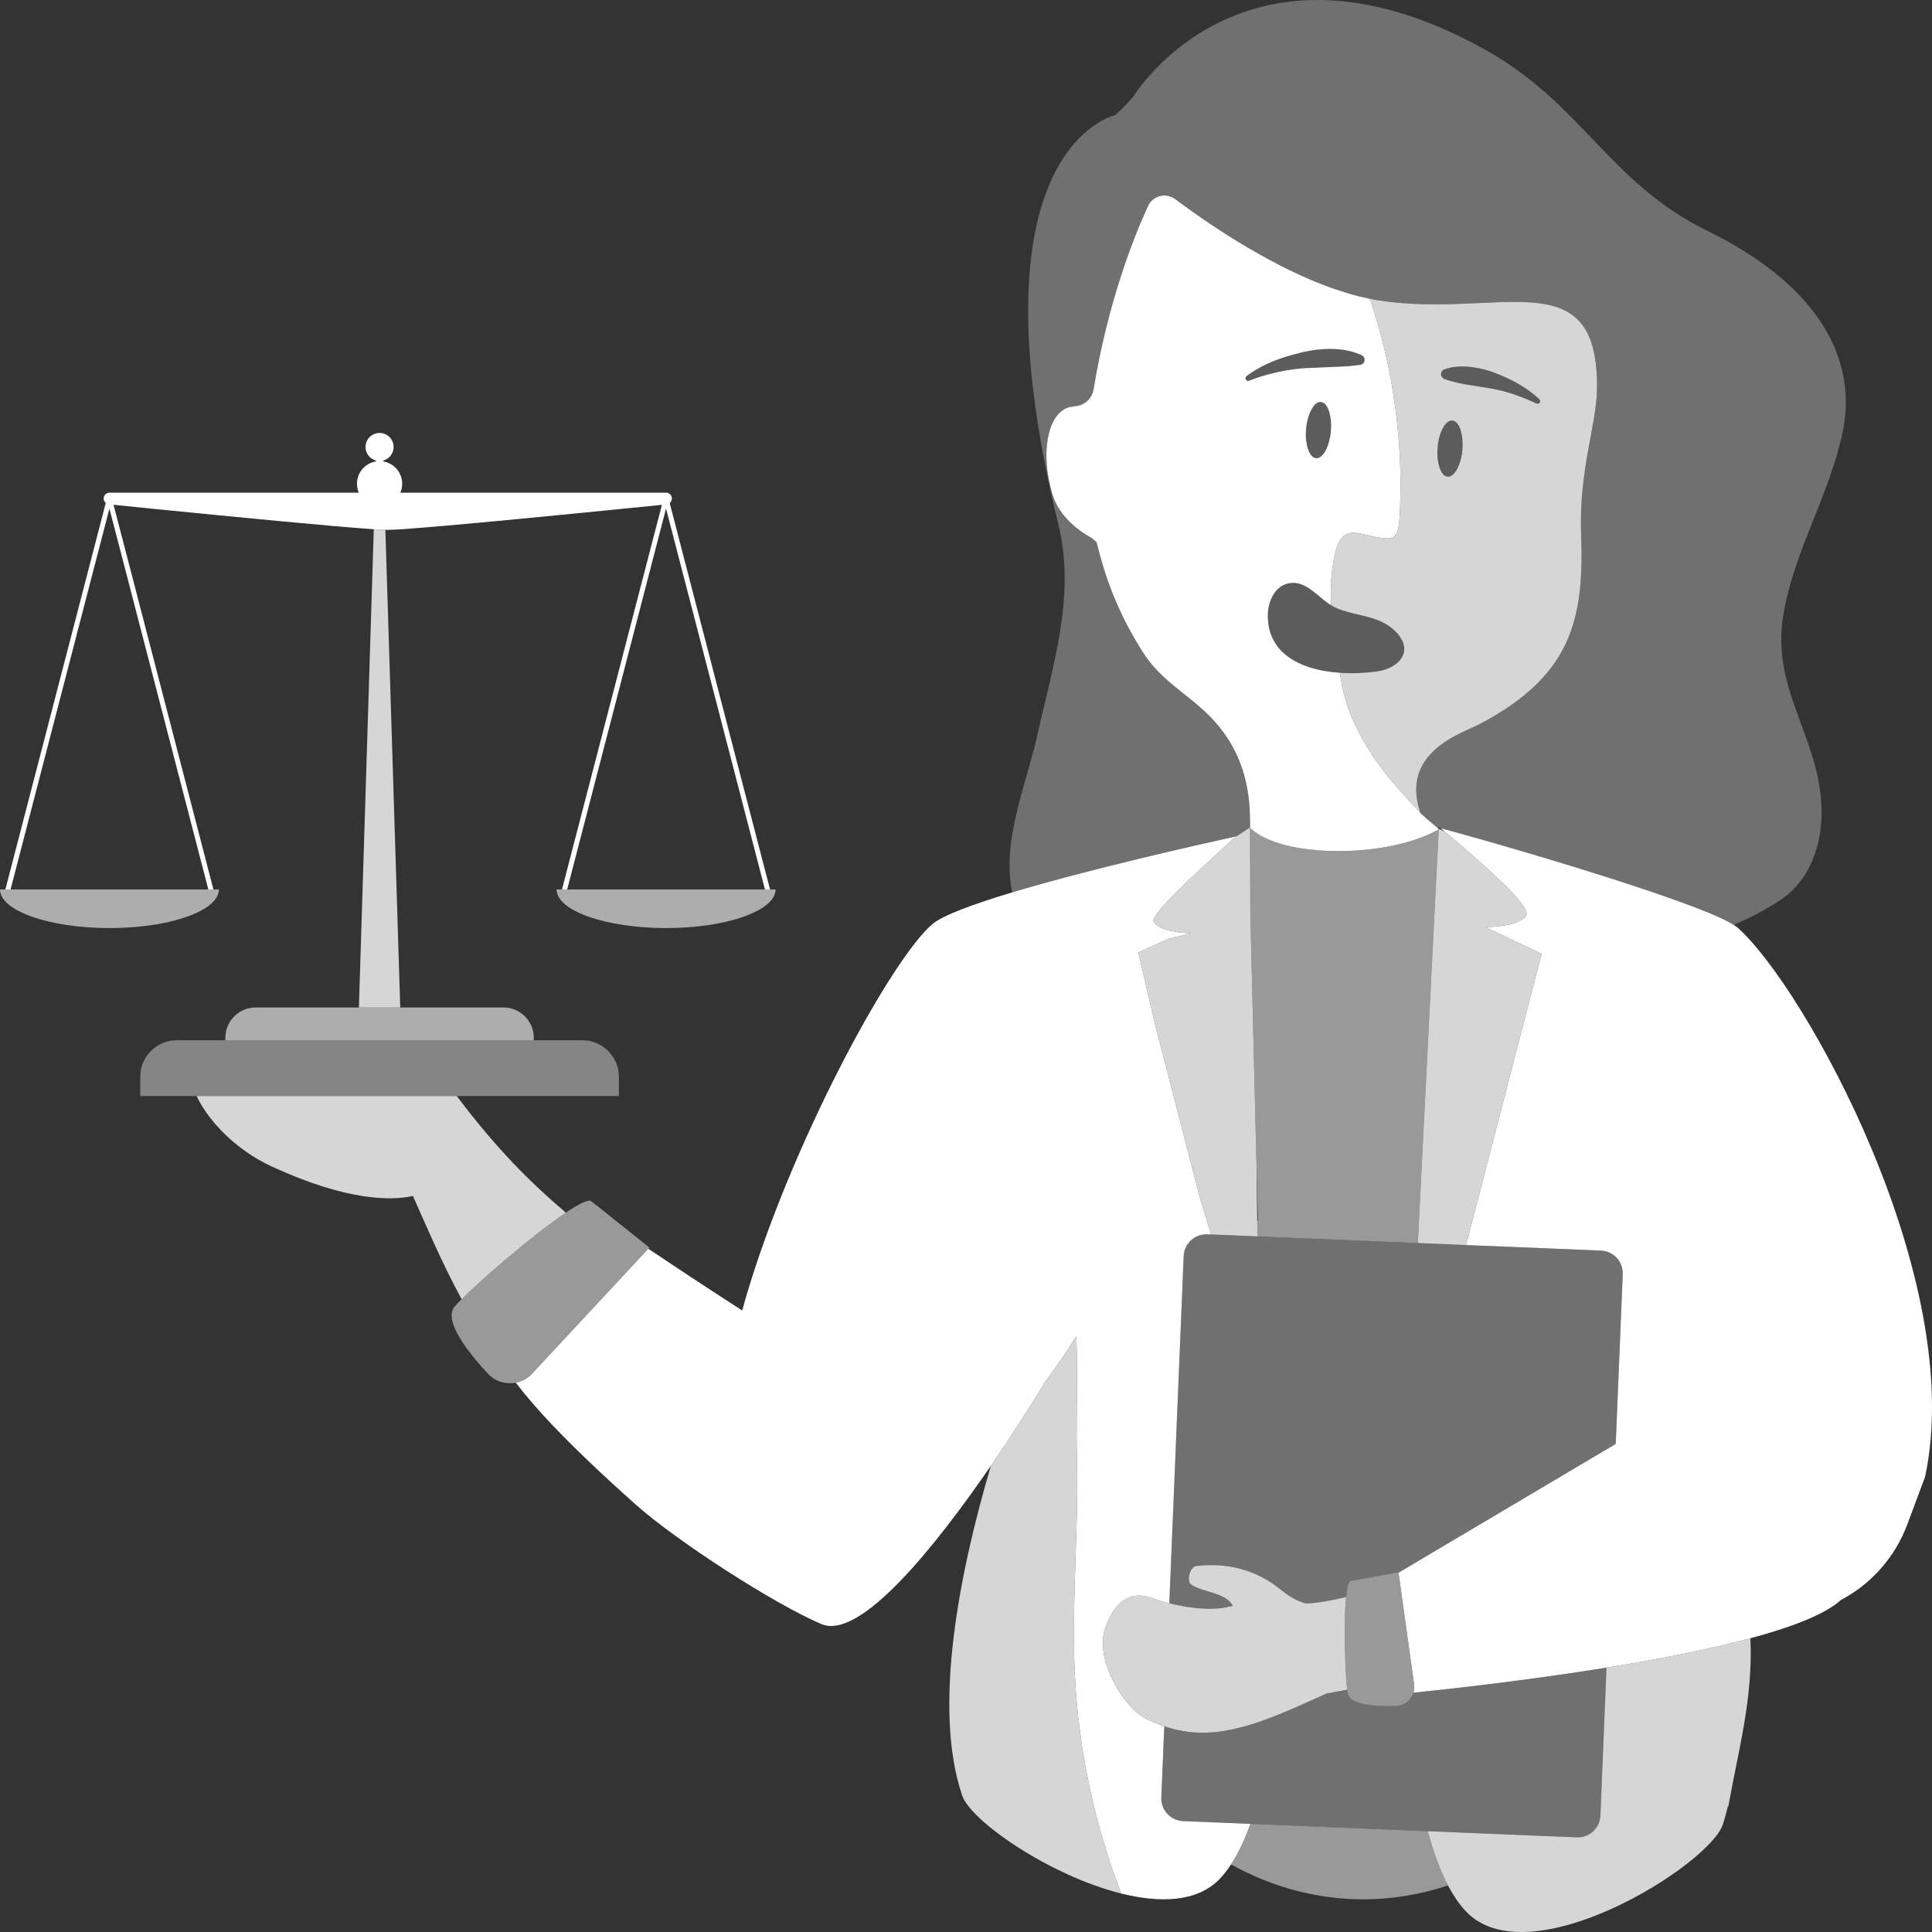<svg viewBox="0 0 300 300" xmlns="http://www.w3.org/2000/svg"><rect x="0" y="0" width="300" height="300" fill="#333333" stroke="none"/><g fill="#fff"><path d="m 62.15 156.44 h -6.42 l 2.31 -74.26 c .75 .05 1.36 .08 1.8 .09 0 0 2.31 74.17 2.31 74.17 z" opacity=".8"/><path d="m 224.85 292.77 c -4.41 1.46 -8.83 2.16 -13.17 2.16 -3.32 0 -6.58 -.41 -9.77 -1.19 v .01 c -3.73 -.92 -7.33 -2.35 -10.76 -4.24 .76 -1.17 1.47 -2.51 2.1 -3.99 .32 -.73 .62 -1.51 .9 -2.31 l 27.55 1.14 c .87 3.2 1.91 6.07 3.15 8.42 z" opacity=".5"/><path d="m 247.98 60.41 c .26 -20.26 -15.15 -10.91 -33.83 -13.75 -.13 -.02 -.27 -.04 -.4 -.07 -.13 -.02 -.27 -.05 -.41 -.07 -.02 0 -.05 -.01 -.08 -.02 -.18 -.03 -.37 -.07 -.55 -.1 1.38 4.09 2.47 8.28 3.26 12.53 .28 1.56 .52 3.12 .73 4.69 .51 3.88 .77 7.8 .77 11.71 0 1.7 -.05 3.4 -.15 5.1 -.05 .88 -.16 2.57 -1.12 3.03 -.24 .11 -.59 .15 -.98 .14 -1.19 -.04 -2.83 -.54 -3.62 -.68 -.4 -.08 -.82 -.16 -1.23 -.18 -.42 -.02 -.82 .02 -1.2 .18 -1.04 .45 -1.51 1.64 -1.79 2.73 -.12 .46 -.2 .92 -.29 1.38 -.31 1.66 -.44 3.34 -.44 5.03 0 .64 .01 1.29 .05 1.93 .02 .02 .04 .03 .06 .04 .05 .03 .1 .06 .14 .08 1.04 .57 2.17 .89 3.32 1.16 1.9 .46 3.85 .8 5.48 1.96 .26 .19 .5 .37 .71 .56 .55 .48 .93 .96 1.2 1.45 .24 .42 .38 .84 .42 1.24 0 .03 .01 .06 .01 .09 .01 .07 .01 .14 .01 .2 0 .29 -.05 .56 -.15 .83 -.22 .65 -.71 1.23 -1.4 1.69 -.51 .34 -1.14 .61 -1.86 .8 -.24 .06 -.49 .11 -.75 .15 -.43 .06 -.87 .12 -1.33 .16 -.05 .01 -.11 .01 -.17 .02 -.42 .03 -.85 .06 -1.28 .08 -.02 0 -.04 .01 -.06 .01 -.97 .04 -1.98 .03 -2.99 -.04 .05 .34 .11 .69 .16 1.03 .41 2.79 1.37 5.42 2.59 7.85 .87 1.73 1.86 3.35 2.9 4.83 2.36 3.34 4.9 5.98 6.49 7.62 .11 .11 .21 .21 .31 .3 -.06 -.19 -.11 -.37 -.16 -.56 -.03 -.1 -.07 -.2 -.09 -.3 -.06 -.22 -.1 -.43 -.14 -.65 -.02 -.06 -.03 -.12 -.04 -.18 -.1 -.5 -.14 -.98 -.16 -1.44 0 -.04 -.01 -.07 -.01 -.1 v -.23 c 0 -.19 0 -.37 .02 -.56 v -.02 c .01 -.18 .03 -.36 .05 -.53 v -.01 c .03 -.18 .06 -.35 .09 -.51 v -.01 c .07 -.34 .16 -.67 .27 -.98 v -.01 c .11 -.31 .24 -.61 .38 -.9 v -.01 c .28 -.54 .6 -1.04 .98 -1.5 .05 -.08 .12 -.15 .19 -.23 .06 -.08 .12 -.15 .19 -.22 v -.01 c .1 -.1 .19 -.19 .29 -.29 .04 -.05 .09 -.09 .13 -.13 .08 -.09 .16 -.17 .24 -.24 .23 -.22 .47 -.42 .72 -.61 .24 -.19 .49 -.38 .74 -.55 .19 -.13 .38 -.26 .58 -.38 .19 -.12 .38 -.24 .57 -.35 .22 -.13 .45 -.25 .67 -.37 .67 -.36 1.31 -.66 1.89 -.93 .28 -.12 .54 -.24 .78 -.35 .15 -.07 .29 -.13 .42 -.19 .15 -.07 .29 -.14 .41 -.2 .1 -.04 .18 -.09 .27 -.13 14 -7.41 16.24 -15.88 15.73 -29.44 -.38 -9.99 2.39 -16.9 2.46 -22.57 z m -20.9 9.41 c -.08 .91 -.27 1.74 -.54 2.41 -.45 1.13 -1.1 1.85 -1.76 1.79 -.23 -.02 -.44 -.13 -.63 -.32 -.19 -.18 -.35 -.44 -.49 -.76 -.1 -.23 -.19 -.5 -.26 -.8 -.03 -.09 -.05 -.19 -.07 -.29 -.13 -.69 -.18 -1.5 -.1 -2.35 .12 -1.51 .57 -2.81 1.15 -3.55 .35 -.44 .74 -.68 1.14 -.65 .53 .04 .97 .57 1.25 1.39 .22 .63 .34 1.44 .34 2.33 0 .26 -.01 .53 -.03 .8 z m 12.07 -7.56 c 0 .07 -.01 .14 -.04 .2 -.05 .1 -.13 .17 -.23 .21 -.1 .03 -.21 .03 -.32 -.02 -.57 -.27 -1.14 -.53 -1.72 -.76 -1.16 -.47 -2.33 -.87 -3.52 -1.18 -.59 -.15 -1.19 -.28 -1.79 -.39 l -3.61 -.58 c -.6 -.1 -1.19 -.21 -1.8 -.35 -.6 -.14 -1.21 -.31 -1.83 -.55 h -.02 c -.21 -.09 -.38 -.25 -.46 -.48 -.07 -.21 -.06 -.42 .03 -.61 .09 -.18 .25 -.33 .45 -.4 1.31 -.47 2.67 -.51 4.01 -.38 .99 .11 1.98 .32 2.95 .62 .32 .1 .63 .22 .95 .34 2.5 .95 4.89 2.25 6.82 4.05 .03 .02 .04 .06 .06 .1 s .06 .07 .07 .12 z" opacity=".8"/><path d="m 227.11 69.02 c 0 .26 -.01 .53 -.03 .8 -.08 .91 -.27 1.74 -.54 2.41 -.45 1.13 -1.1 1.85 -1.76 1.79 -.23 -.02 -.44 -.13 -.63 -.32 -.19 -.18 -.35 -.44 -.49 -.76 -.1 -.23 -.19 -.5 -.26 -.8 -.03 -.09 -.05 -.19 -.07 -.29 -.13 -.69 -.18 -1.5 -.1 -2.35 .12 -1.51 .57 -2.81 1.15 -3.55 .35 -.44 .74 -.68 1.14 -.65 .53 .04 .97 .57 1.25 1.39 .22 .63 .34 1.44 .34 2.33 z" opacity=".2"/><path d="m 239.15 62.2 v .06 c 0 .07 -.01 .14 -.04 .2 -.05 .1 -.13 .17 -.23 .21 -.1 .03 -.21 .03 -.32 -.02 -.57 -.27 -1.14 -.53 -1.72 -.76 -1.16 -.47 -2.33 -.87 -3.52 -1.18 -.59 -.15 -1.19 -.28 -1.79 -.39 l -3.61 -.58 c -.6 -.1 -1.19 -.21 -1.8 -.35 -.6 -.14 -1.21 -.31 -1.83 -.55 h -.02 c -.21 -.09 -.38 -.25 -.46 -.48 -.07 -.21 -.06 -.42 .03 -.61 .09 -.18 .25 -.33 .45 -.4 1.31 -.47 2.67 -.51 4.01 -.38 .99 .11 1.98 .32 2.95 .62 .32 .1 .63 .22 .95 .34 2.5 .95 4.89 2.25 6.82 4.05 .03 .02 .04 .06 .06 .1 s .06 .07 .07 .12 z" opacity=".2"/><path d="m 218.05 100.77 c 0 .29 -.05 .56 -.15 .83 -.22 .65 -.71 1.23 -1.4 1.69 -.51 .34 -1.14 .61 -1.86 .8 -.24 .06 -.49 .11 -.75 .15 -.43 .06 -.87 .12 -1.33 .16 -.05 .01 -.11 .01 -.17 .02 -.42 .03 -.85 .06 -1.28 .08 -.02 0 -.04 .01 -.06 .01 -.97 .04 -1.98 .03 -2.99 -.04 h -.01 c -.4 -.03 -.8 -.07 -1.2 -.11 -.05 -.01 -.09 -.02 -.13 -.02 -.36 -.05 -.72 -.1 -1.07 -.16 -.16 -.03 -.31 -.06 -.46 -.09 -.25 -.05 -.51 -.1 -.76 -.16 -.41 -.11 -.81 -.22 -1.21 -.35 h -.01 c -1.13 -.38 -2.18 -.88 -3.09 -1.52 -.36 -.26 -.7 -.54 -1.01 -.85 -.01 0 -.02 -.01 -.03 -.02 -.41 -.4 -.76 -.84 -1.06 -1.33 -.1 -.15 -.19 -.32 -.28 -.48 -.16 -.3 -.3 -.62 -.42 -.95 -.23 -.66 -.38 -1.38 -.43 -2.18 -.02 -.26 -.03 -.53 -.02 -.81 0 -.23 .02 -.47 .05 -.7 .09 -.77 .32 -1.54 .69 -2.21 .48 -.87 1.2 -1.57 2.15 -1.86 .18 -.06 .36 -.1 .54 -.12 .04 -.01 .09 -.01 .13 -.01 .13 -.02 .26 -.03 .38 -.03 .06 0 .11 .01 .16 .01 .11 .01 .23 .01 .34 .03 .05 0 .1 .02 .15 .03 .11 .02 .22 .04 .33 .07 .04 .02 .09 .03 .14 .05 .11 .03 .22 .07 .32 .12 .04 .01 .08 .03 .12 .05 .11 .05 .23 .1 .34 .16 .03 .02 .06 .04 .09 .05 .12 .07 .24 .14 .36 .22 .01 .01 .02 .01 .04 .02 .16 .1 .31 .21 .46 .32 .3 .22 .59 .45 .88 .69 .72 .6 1.43 1.22 2.16 1.66 .02 .02 .04 .03 .06 .04 .05 .03 .1 .06 .14 .08 1.04 .57 2.17 .89 3.32 1.16 1.9 .46 3.85 .8 5.48 1.96 .26 .19 .5 .37 .71 .56 .55 .48 .93 .96 1.2 1.45 .24 .42 .38 .84 .42 1.24 0 .03 .01 .06 .01 .09 .01 .07 .01 .14 .01 .2 z" opacity=".2"/><path d="m 276.93 95.36 c -2.01 11.81 5.67 18.98 5.92 30.35 .11 4.95 -1.52 10.2 -5.38 13.3 -1.68 1.35 -4.91 3.16 -8.25 4.61 -6.38 -4.05 -41.79 -14.11 -45.52 -15 -.17 -.14 -.28 -.23 -.28 -.23 v .1 l -.01 .13 h -.11 c -.23 -.19 -.45 -.37 -.65 -.54 -.16 -.14 -.31 -.27 -.45 -.39 -.04 -.03 -.08 -.07 -.12 -.1 -.01 0 -.01 -.01 -.02 -.01 -.09 -.08 -.17 -.15 -.26 -.22 -.02 -.03 -.04 -.04 -.06 -.06 -.06 -.05 -.11 -.1 -.17 -.14 -.04 -.04 -.08 -.08 -.12 -.11 -.03 -.03 -.06 -.05 -.09 -.08 -.06 -.05 -.11 -.1 -.16 -.14 -.01 -.01 -.02 -.02 -.03 -.03 s -.02 -.02 -.03 -.02 c -.04 -.05 -.09 -.09 -.13 -.12 -.01 -.01 -.01 -.01 -.02 -.02 -.01 0 -.01 -.01 -.02 -.01 -.08 -.08 -.15 -.15 -.21 -.2 -.02 -.01 -.03 -.02 -.04 -.03 -.02 -.02 -.04 -.04 -.05 -.05 s -.01 -.01 -.02 -.01 l -.09 -.09 c -.02 -.05 -.03 -.09 -.05 -.14 v -.01 c -.06 -.19 -.11 -.37 -.16 -.56 -.03 -.1 -.07 -.2 -.09 -.3 -.06 -.22 -.1 -.43 -.14 -.65 -.02 -.06 -.03 -.12 -.04 -.18 -.1 -.5 -.14 -.98 -.16 -1.44 0 -.04 -.01 -.07 -.01 -.1 v -.23 c 0 -.19 0 -.37 .02 -.56 v -.02 c .01 -.18 .03 -.36 .05 -.53 v -.01 c .03 -.18 .06 -.35 .09 -.51 v -.01 c .07 -.34 .16 -.67 .27 -.98 v -.01 c .11 -.31 .24 -.61 .38 -.9 v -.01 c .28 -.54 .6 -1.04 .98 -1.5 .06 -.08 .12 -.16 .19 -.23 .06 -.08 .12 -.15 .19 -.22 v -.01 c .1 -.1 .19 -.19 .29 -.29 .04 -.05 .09 -.09 .13 -.13 .08 -.09 .16 -.17 .24 -.24 .23 -.22 .47 -.42 .72 -.61 .24 -.19 .49 -.38 .74 -.55 .19 -.13 .38 -.26 .58 -.38 .19 -.12 .38 -.24 .57 -.35 .22 -.13 .45 -.25 .67 -.37 .67 -.36 1.31 -.66 1.89 -.93 .28 -.12 .54 -.24 .78 -.35 .15 -.07 .29 -.13 .42 -.19 .15 -.07 .29 -.14 .41 -.2 .1 -.04 .18 -.09 .27 -.13 14 -7.41 16.24 -15.88 15.73 -29.44 -.38 -9.99 2.39 -16.9 2.46 -22.57 .26 -20.26 -15.15 -10.91 -33.83 -13.75 -.13 -.02 -.27 -.04 -.4 -.07 -.13 -.02 -.27 -.05 -.41 -.07 -.02 0 -.05 -.01 -.08 -.02 -.18 -.03 -.37 -.07 -.55 -.1 -.06 -.01 -.12 -.02 -.18 -.04 s -.11 -.03 -.17 -.04 c -.28 -.06 -.55 -.13 -.83 -.19 -.58 -.14 -1.16 -.29 -1.74 -.45 -.34 -.1 -.67 -.19 -1.01 -.3 -.65 -.2 -1.3 -.42 -1.96 -.65 -.1 -.04 -.2 -.07 -.31 -.11 -.3 -.11 -.61 -.22 -.92 -.34 -.45 -.17 -.89 -.35 -1.34 -.53 -.3 -.13 -.61 -.26 -.91 -.39 -.45 -.19 -.89 -.38 -1.33 -.58 -.3 -.14 -.6 -.28 -.89 -.42 h -.01 c -.11 -.05 -.21 -.1 -.32 -.16 l -.14 -.06 c -.04 -.02 -.08 -.04 -.12 -.06 h -.01 c -.02 -.01 -.05 -.03 -.07 -.04 l -.24 -.11 c -.1 -.05 -.21 -.1 -.31 -.15 -.02 -.01 -.03 -.02 -.05 -.02 -.01 -.01 -.02 -.02 -.03 -.02 s -.01 -.01 -.02 -.01 c -.3 -.15 -.59 -.29 -.88 -.44 l -.37 -.19 c -.11 -.06 -.22 -.11 -.33 -.17 l -.59 -.31 c -.28 -.15 -.57 -.31 -.85 -.46 -.31 -.17 -.61 -.33 -.91 -.5 l -.34 -.19 c -.28 -.15 -.55 -.31 -.83 -.47 -.24 -.14 -.47 -.27 -.7 -.41 -.03 -.02 -.07 -.04 -.1 -.06 -.13 -.07 -.26 -.15 -.39 -.23 -.28 -.16 -.54 -.32 -.81 -.48 -.12 -.07 -.24 -.15 -.36 -.22 -.11 -.07 -.22 -.14 -.33 -.2 -.15 -.09 -.3 -.19 -.45 -.28 -.26 -.16 -.52 -.32 -.77 -.48 -.01 -.01 -.01 -.01 -.02 -.01 -.17 -.11 -.35 -.22 -.52 -.33 -.18 -.12 -.35 -.23 -.52 -.34 -.27 -.17 -.52 -.33 -.77 -.5 -.16 -.1 -.32 -.21 -.48 -.32 -.16 -.1 -.32 -.21 -.47 -.31 h -.01 c -.25 -.17 -.49 -.34 -.74 -.51 -.14 -.1 -.29 -.19 -.44 -.29 -.02 -.02 -.04 -.03 -.05 -.04 -.04 -.02 -.08 -.05 -.12 -.08 -.01 -.01 -.02 -.02 -.03 -.02 l -.01 -.01 c -.02 -.01 -.03 -.02 -.04 -.02 l -.01 -.01 c -.02 -.02 -.04 -.03 -.05 -.04 -.04 -.03 -.07 -.05 -.11 -.08 -.24 -.16 -.46 -.32 -.69 -.48 -.13 -.09 -.25 -.17 -.38 -.27 h -.01 c -.12 -.09 -.24 -.18 -.36 -.26 -.26 -.19 -.5 -.36 -.75 -.54 -.02 -.01 -.05 -.03 -.07 -.05 -.1 -.07 -.19 -.14 -.29 -.21 l -.21 -.15 c 0 -.01 -.01 -.01 -.01 -.01 -.3 -.22 -.57 -.42 -.84 -.62 -.09 -.07 -.2 -.15 -.29 -.21 -1.43 -1.08 -3.49 -.57 -4.24 1.06 -2.2 4.79 -6.2 14.81 -8.45 28.45 -.13 .76 -.51 1.42 -1.06 1.89 s -1.26 .75 -2.03 .75 c 0 .01 .01 .01 .01 .02 v .02 c -.26 .02 -.52 .06 -.77 .13 -.07 .02 -.14 .03 -.2 .06 -3.16 1.18 -4.21 7.18 -2.36 13.39 .35 1.17 .92 2.2 1.62 3.11 .12 .15 .24 .3 .36 .44 0 .01 0 .01 .01 .01 .02 .04 .05 .07 .08 .1 .05 .05 .09 .1 .14 .15 .03 .04 .06 .08 .1 .11 0 .01 0 .01 .01 .01 .19 .22 .4 .42 .61 .62 .04 .04 .08 .07 .12 .11 .14 .13 .28 .26 .43 .38 .09 .07 .18 .15 .27 .22 .02 .02 .05 .04 .07 .06 .01 .01 .02 .01 .03 .02 .21 .17 .43 .33 .64 .48 .05 .04 .1 .07 .15 .11 .04 .02 .08 .05 .12 .08 .01 0 .02 0 .02 .01 .02 .01 .04 .03 .06 .04 .12 .08 .23 .15 .35 .22 .04 .03 .08 .05 .12 .08 .14 .09 .28 .17 .42 .25 .39 .22 .69 .46 .95 .71 .06 .05 .13 .11 .19 .16 .09 .39 .2 .78 .3 1.17 .52 2.01 1.13 3.99 1.85 5.9 .58 1.52 1.22 3 1.91 4.44 .35 .72 .72 1.43 1.09 2.13 .76 1.39 1.57 2.74 2.43 4.04 .37 .55 .77 1.06 1.2 1.54 1.96 2.29 4.46 4.01 6.76 5.95 .58 .49 1.14 .98 1.68 1.51 h .01 c .44 .43 .84 .87 1.22 1.3 l .01 .01 c .03 .03 .05 .06 .07 .08 .09 .1 .17 .2 .26 .3 .06 .07 .12 .14 .17 .21 .23 .27 .44 .55 .64 .82 .08 .11 .16 .21 .23 .31 .13 .18 .26 .37 .38 .55 .17 .25 .33 .49 .48 .74 .01 .03 .03 .05 .05 .08 .06 .1 .11 .2 .17 .3 .2 .35 .39 .71 .57 1.06 .01 .01 .02 .03 .03 .04 .07 .14 .14 .29 .2 .43 .17 .36 .33 .71 .46 1.06 .03 .05 .05 .11 .07 .16 .03 .06 .05 .11 .07 .17 .03 .07 .05 .15 .08 .23 .11 .31 .22 .62 .32 .93 .01 .05 .03 .1 .05 .15 .02 .06 .03 .12 .05 .18 .08 .25 .15 .5 .21 .75 .07 .29 .14 .57 .2 .85 .02 .06 .03 .11 .04 .17 .02 .07 .03 .14 .04 .22 .05 .23 .1 .46 .13 .69 .01 .01 .01 .02 .01 .03 .03 .2 .07 .4 .09 .59 .03 .2 .06 .39 .08 .59 .02 .14 .04 .27 .05 .41 .01 .03 .01 .07 .01 .1 .02 .13 .03 .25 .04 .37 .02 .21 .03 .42 .05 .63 0 .05 .01 .1 .01 .15 .02 .45 .04 .9 .05 1.34 .01 .13 .01 .25 .01 .38 0 .12 .01 .24 .01 .35 0 .3 0 .59 -.01 .88 l -.05 .01 c .01 0 .01 .01 .02 .01 l -2.04 1.36 c -5.83 1.28 -22.77 5.09 -34.84 8.71 -1.74 -7.83 2.18 -16.77 3.88 -24.38 2.38 -10.71 6 -21.63 3.29 -32.66 -14.39 -58.63 8.79 -63.63 8.79 -63.63 s 1.63 -1.42 2.9 -2.99 c 0 0 17.08 -27.99 54.47 -7.24 15.16 8.41 19.3 20.71 34.66 28.22 s 23.63 18.47 20.93 31.3 c -2.05 9.7 -7.51 18.35 -9.18 28.18 z" opacity=".3"/><path d="m 174.09 294.02 c -11.12 -2.78 -23.34 -11.26 -24.68 -15.2 -4.63 -13.64 -.43 -34.67 4.46 -51.23 2.68 -3.9 5.03 -7.56 6.78 -10.35 .69 -1.09 1.29 -2.06 1.77 -2.85 1.59 -2.12 3.17 -4.41 4.72 -6.91 .22 6.03 -.01 12.12 .05 17.12 .01 .55 .02 1.1 .03 1.63 .11 3.76 .04 7.53 -.07 11.29 -.21 7.57 -.61 15.13 -.24 22.69 .58 11.54 3.03 22.98 7.18 33.81 z" opacity=".8"/><path d="m 87.86 188.3 c -4.9 3.3 -12.87 10.13 -16.18 13.44 -3.25 -6.01 -5.56 -11.57 -7.56 -16.03 -3.23 .71 -10.06 .88 -21.87 -4.55 -5.66 -2.61 -9.88 -7.08 -11.72 -10.97 h 40.39 c 6.27 8.32 11.51 13.48 16.94 18.11 z" opacity=".8"/><path d="m 100.84 193.72 l -.17 .18 -2.54 2.73 -15.53 16.7 c -.69 .74 -1.58 1.2 -2.51 1.38 -.03 0 -.06 0 -.09 .01 -1.49 .26 -3.08 -.19 -4.18 -1.36 -3.16 -3.39 -7.05 -8.33 -5.21 -10.49 .26 -.3 .63 -.68 1.07 -1.13 3.31 -3.31 11.28 -10.14 16.18 -13.44 2.02 -1.36 3.52 -2.12 3.95 -1.78 1.62 1.29 9.03 7.2 9.03 7.2 z" opacity=".5"/><path d="m 194.15 283.21 c -.28 .8 -.58 1.58 -.9 2.31 -.63 1.48 -1.34 2.82 -2.1 3.99 -.58 .89 -1.2 1.68 -1.86 2.35 -3.46 3.5 -9.17 3.67 -15.2 2.16 -4.15 -10.83 -6.6 -22.27 -7.18 -33.81 -.37 -7.56 .03 -15.12 .24 -22.69 .11 -3.76 .18 -7.53 .07 -11.29 -.01 -.53 -.02 -1.08 -.03 -1.63 -.06 -5 .17 -11.09 -.05 -17.12 -1.55 2.5 -3.13 4.79 -4.72 6.91 -.48 .79 -1.08 1.76 -1.77 2.85 -1.75 2.79 -4.1 6.45 -6.78 10.35 -8.5 12.37 -20.26 27.19 -26.34 24.59 -7.42 -3.17 -22.37 -12.84 -28.72 -18.47 -5.57 -4.95 -9.8 -9.03 -13.01 -12.4 -.06 -.06 -.12 -.13 -.18 -.19 -2.02 -2.12 -3.86 -4.26 -5.53 -6.41 .93 -.18 1.82 -.64 2.51 -1.38 l 15.53 -16.7 2.54 -2.73 c 3.32 2.22 7.98 5.35 14.59 9.6 .14 -.5 .26 -1 .41 -1.52 6.98 -24.11 22.75 -53.2 29.17 -58.53 1.65 -1.36 6.41 -3.1 12.35 -4.89 12.07 -3.62 29.01 -7.43 34.84 -8.71 l -.34 .23 c -.43 .39 -.91 .83 -1.41 1.29 -4.58 4.18 -11.68 10.68 -11.15 11.7 .76 1.48 4.21 1.79 5.7 1.85 -.06 .14 -3.55 .8 -3.6 .95 l -4.47 2.02 2.55 11.02 2.65 10.22 2.11 8.16 2.26 8.72 .15 .5 .83 2.75 .73 2.43 -.22 -.01 h -.02 l -.33 -.01 c -1.95 -.08 -3.59 1.43 -3.67 3.38 l -2.23 53.9 c -1.1 -.26 -2.08 -.57 -2.88 -.86 -2.4 -.89 -5.42 -.24 -7.08 4.76 -1.66 5.04 2.97 12.32 6.28 14 .98 .5 1.95 .89 2.9 1.21 l -.46 11.05 c -.08 1.95 1.43 3.59 3.38 3.67 l 5.11 .21 z"/><path d="m 271.8 254.39 c -6.56 1.77 -14.49 3.29 -22.34 4.56 l -.04 .88 -.91 22.09 c -.08 1.95 -1.72 3.46 -3.67 3.38 l -23.14 -.95 c .87 3.2 1.91 6.07 3.15 8.42 .84 1.6 1.77 2.97 2.8 4.05 9.83 10.32 37.81 -7.23 39.87 -13.52 .29 -.88 .55 -1.84 .79 -2.86 .03 .02 .05 .04 .07 .05 1.43 -8.19 3.88 -16.77 3.42 -26.1 z" opacity=".8"/><path d="m 298.93 229.31 l -2.77 7.41 c -1.93 5.16 -5.66 9.28 -10.34 11.75 l -.02 .02 c -2.42 2.19 -7.55 4.16 -14 5.9 -6.56 1.77 -14.49 3.29 -22.34 4.56 -.32 .05 -.64 .1 -.95 .15 -11.49 1.82 -22.68 3.09 -29.03 3.74 l .01 -.01 c .05 -.19 .09 -.38 .11 -.59 .02 -.22 .02 -.45 -.01 -.68 l -.11 -.78 -1.74 -12.48 -.39 -2.79 -.03 -.19 -.15 -1.06 -.01 -.05 .56 -.33 11.01 -6.53 3.75 -2.22 18.41 -10.92 1.09 -26.34 c .08 -1.95 -1.43 -3.6 -3.38 -3.68 l -20.94 -.86 6.9 -26.65 4.82 -18.58 v -.01 l -8.76 -4.14 h .03 c .4 0 5.43 -.04 6.36 -1.86 .03 -.06 .05 -.14 .05 -.22 0 -.83 -1.56 -2.64 -3.62 -4.67 -.69 -.67 -1.43 -1.37 -2.19 -2.07 -.66 -.6 -1.33 -1.2 -1.98 -1.78 -.65 -.57 -1.3 -1.13 -1.9 -1.65 -.61 -.52 -1.17 -1 -1.68 -1.43 -.09 -.07 -.17 -.14 -.25 -.21 -.4 -.33 -.77 -.64 -1.06 -.88 -.03 -.02 -.04 -.03 -.06 -.05 -.03 -.03 -.06 -.05 -.09 -.08 -.21 -.17 -.39 -.32 -.53 -.43 3.73 .89 39.14 10.95 45.52 15 .26 .16 .48 .32 .64 .46 10.37 9.26 35.63 54.61 29.07 85.23 z"/><path d="m 239.38 148.09 v .01 l -4.82 18.58 -6.9 26.65 -7.5 -.31 2.41 -47.73 .78 -15.39 .01 -.2 .04 -.91 c .03 -.01 .07 -.03 .1 -.05 l .82 .39 c .02 .02 .03 .03 .06 .05 .29 .24 .66 .55 1.06 .88 .08 .07 .16 .14 .25 .21 .51 .43 1.07 .91 1.68 1.43 .6 .52 1.25 1.08 1.9 1.65 .65 .58 1.32 1.18 1.98 1.78 .76 .7 1.5 1.4 2.19 2.07 2.06 2.03 3.62 3.84 3.62 4.67 0 .08 -.02 .16 -.05 .22 -.93 1.82 -5.96 1.86 -6.36 1.86 h -.03 z" opacity=".8"/><path d="m 223.4 128.79 l -.04 .91 -.01 .2 -.78 15.39 -2.41 47.73 -24.91 -1.03 -.03 -2.52 c .04 .01 .08 .03 .11 .06 l -.09 -3.46 -.14 -5.73 -.02 -.66 -.93 -37.83 -.05 -13.33 c 4.7 4.78 21.34 4.83 29.3 .27 z" opacity=".5"/><path d="m 209.19 262.37 c -1.1 .2 -2.18 .4 -3.21 .6 -.65 .29 -1.28 .58 -1.9 .86 -.35 .16 -.69 .31 -1.04 .46 -.27 .12 -.54 .25 -.81 .37 -.4 .17 -.79 .34 -1.17 .51 -.21 .09 -.42 .18 -.62 .27 -.41 .17 -.82 .34 -1.22 .51 -.17 .07 -.34 .14 -.5 .21 -.31 .12 -.61 .24 -.91 .36 -.12 .04 -.23 .09 -.34 .13 -.13 .05 -.27 .1 -.4 .15 -.44 .17 -.87 .33 -1.29 .48 -.1 .03 -.19 .06 -.28 .09 -.46 .16 -.92 .31 -1.37 .45 -.02 .01 -.05 .01 -.07 .02 -.39 .12 -.78 .23 -1.16 .33 s -.76 .19 -1.14 .28 c -.19 .04 -.39 .09 -.58 .13 -.02 .01 -.04 .01 -.06 .01 -.4 .08 -.8 .15 -1.2 .21 -.03 .01 -.05 .01 -.07 .01 -.16 .03 -.32 .05 -.48 .07 -.1 .02 -.2 .03 -.31 .04 -.12 .02 -.23 .03 -.35 .04 -.15 .01 -.3 .02 -.45 .04 -.13 .01 -.25 .02 -.37 .02 -.05 0 -.11 .01 -.16 .01 -.26 .02 -.52 .03 -.78 .03 h -.23 c -.49 0 -.99 -.02 -1.48 -.06 -.01 -.01 -.02 -.01 -.04 -.01 -.46 -.04 -.93 -.1 -1.39 -.17 -.04 -.01 -.07 -.01 -.11 -.02 -.46 -.08 -.92 -.17 -1.38 -.29 -.04 -.01 -.07 -.02 -.1 -.03 -.48 -.12 -.95 -.26 -1.43 -.42 -.95 -.32 -1.92 -.71 -2.9 -1.21 -3.31 -1.68 -7.94 -8.96 -6.28 -14 1.66 -5 4.68 -5.65 7.08 -4.76 .8 .29 1.78 .6 2.88 .86 v .01 c .3 .07 .61 .15 .92 .21 .29 .07 .59 .13 .89 .18 .6 .12 1.22 .22 1.84 .29 .04 .01 .07 .01 .1 .01 .42 .05 .83 .09 1.25 .12 h .02 c .38 .02 .75 .03 1.12 .04 h .25 c .38 -.01 .76 -.02 1.13 -.05 h .06 c .34 -.03 .68 -.08 1 -.13 .09 -.02 .18 -.03 .27 -.05 .34 -.07 .68 -.14 1 -.24 -1.08 -2.08 -4.64 -2.04 -6.45 -3.28 -.79 -.55 -.21 -2.77 .8 -2.89 2.67 -.32 5.18 -.1 7.52 .64 1.99 .62 3.85 1.62 5.57 3.03 .1 .09 .2 .15 .3 .23 1.33 1.04 2.52 1.64 3.65 1.92 1.74 -.07 3.86 -.43 6.21 -1 -.02 .25 -.05 .5 -.07 .78 -.03 .47 -.06 .98 -.08 1.52 -.07 1.68 -.08 3.6 -.04 5.44 0 .21 0 .42 .01 .63 .05 1.98 .14 3.83 .26 5.15 .03 .32 .06 .61 .09 .86 z" opacity=".8"/><path d="m 249.46 258.95 l -.04 .88 -.91 22.09 c -.08 1.95 -1.72 3.46 -3.67 3.38 l -23.14 -.95 -27.55 -1.14 -5.33 -.22 -5.11 -.21 c -1.95 -.08 -3.46 -1.72 -3.38 -3.67 l .46 -11.05 c .48 .16 .95 .3 1.43 .42 .03 .01 .06 .02 .1 .03 .46 .12 .92 .21 1.38 .29 .04 .01 .07 .01 .11 .02 .46 .07 .93 .13 1.39 .17 .02 0 .03 0 .04 .01 .49 .04 .99 .06 1.48 .06 h .23 c .26 0 .52 -.01 .78 -.03 .05 0 .11 -.01 .16 -.01 .12 0 .24 -.01 .37 -.02 .15 -.02 .3 -.03 .45 -.04 .12 -.01 .23 -.02 .35 -.04 .11 -.01 .21 -.02 .31 -.04 .06 0 .13 -.01 .19 -.02 .17 -.02 .34 -.04 .51 -.08 .15 -.03 .29 -.05 .44 -.07 .2 -.03 .41 -.07 .61 -.12 .02 0 .04 0 .06 -.01 .1 -.02 .21 -.04 .31 -.06 .09 -.02 .18 -.04 .27 -.06 .38 -.09 .76 -.18 1.14 -.29 .38 -.1 .77 -.21 1.16 -.33 .02 -.01 .05 -.01 .07 -.02 .45 -.14 .91 -.29 1.37 -.45 .09 -.03 .18 -.06 .28 -.09 .42 -.15 .85 -.31 1.29 -.48 .13 -.05 .27 -.1 .4 -.15 .11 -.04 .22 -.09 .34 -.13 .3 -.12 .6 -.24 .91 -.36 .16 -.07 .33 -.14 .5 -.21 .4 -.17 .81 -.34 1.22 -.51 .2 -.09 .41 -.18 .62 -.27 .38 -.17 .77 -.34 1.17 -.51 .27 -.12 .54 -.25 .81 -.37 .35 -.15 .69 -.3 1.04 -.46 .62 -.28 1.25 -.57 1.9 -.86 1.03 -.2 2.11 -.4 3.21 -.6 .03 .23 .05 .43 .08 .59 .28 1.54 3.22 1.93 5.95 1.97 h .49 c .37 0 .73 -.01 1.08 -.02 .64 -.02 1.22 -.26 1.69 -.62 .18 -.15 .35 -.31 .49 -.48 .17 -.22 .31 -.47 .41 -.73 .04 -.08 .07 -.16 .1 -.24 6.35 -.65 17.54 -1.92 29.03 -3.74 .31 -.05 .63 -.1 .95 -.15 z" opacity=".3"/><path d="m 223.37 128.68 c -.02 -.02 -.04 -.04 -.07 -.06 -.23 -.19 -.45 -.37 -.65 -.54 -.16 -.14 -.31 -.27 -.45 -.39 -.04 -.03 -.08 -.07 -.12 -.1 -.01 0 -.01 -.01 -.02 -.01 -.09 -.08 -.17 -.15 -.26 -.22 -.02 -.03 -.04 -.04 -.06 -.06 -.06 -.05 -.11 -.1 -.17 -.14 -.04 -.04 -.08 -.08 -.12 -.11 -.03 -.03 -.06 -.05 -.09 -.08 -.06 -.05 -.11 -.1 -.16 -.14 -.01 -.01 -.02 -.02 -.03 -.03 s -.02 -.02 -.03 -.02 c -.04 -.05 -.09 -.09 -.13 -.12 -.01 -.01 -.01 -.01 -.02 -.02 -.01 0 -.01 -.01 -.02 -.01 -.08 -.08 -.15 -.15 -.21 -.2 -.02 -.01 -.03 -.02 -.04 -.03 -.02 -.02 -.04 -.04 -.05 -.05 s -.01 -.01 -.02 -.01 l -.09 -.09 c -.02 -.05 -.03 -.09 -.05 -.14 l -.31 -.31 c -1.59 -1.64 -4.13 -4.28 -6.49 -7.62 -1.04 -1.48 -2.03 -3.1 -2.9 -4.83 -1.22 -2.43 -2.18 -5.06 -2.59 -7.85 -.05 -.34 -.11 -.69 -.16 -1.03 h -.01 c -.4 -.03 -.8 -.07 -1.2 -.11 -.05 -.01 -.09 -.02 -.13 -.02 -.36 -.05 -.72 -.1 -1.07 -.16 -.16 -.03 -.31 -.06 -.46 -.09 -.25 -.05 -.51 -.1 -.76 -.16 -.41 -.11 -.81 -.22 -1.21 -.35 h -.01 c -1.13 -.38 -2.18 -.88 -3.09 -1.52 -.36 -.26 -.7 -.54 -1.01 -.85 -.01 0 -.02 -.01 -.03 -.02 -.41 -.4 -.76 -.84 -1.06 -1.33 -.1 -.15 -.19 -.32 -.28 -.48 -.16 -.3 -.3 -.62 -.42 -.95 -.23 -.66 -.38 -1.38 -.43 -2.18 -.02 -.26 -.03 -.53 -.02 -.81 0 -.23 .02 -.47 .05 -.7 .09 -.77 .32 -1.54 .69 -2.21 .48 -.87 1.2 -1.57 2.15 -1.86 .18 -.06 .36 -.1 .54 -.12 .04 -.01 .09 -.01 .13 -.01 .13 -.02 .26 -.03 .38 -.03 .06 0 .11 .01 .16 .01 .11 .01 .23 .01 .34 .03 .05 0 .1 .02 .15 .03 .11 .02 .22 .04 .33 .07 .04 .02 .09 .03 .14 .05 .11 .03 .22 .07 .32 .12 .04 .01 .08 .03 .12 .05 .11 .05 .23 .1 .34 .16 .03 .02 .06 .04 .09 .05 .12 .07 .24 .14 .36 .22 .01 .01 .02 .01 .04 .02 .16 .1 .31 .21 .46 .32 .3 .22 .59 .45 .88 .69 .72 .6 1.43 1.22 2.16 1.66 -.04 -.64 -.05 -1.29 -.05 -1.93 0 -1.69 .13 -3.37 .44 -5.03 .09 -.46 .17 -.92 .29 -1.38 .28 -1.09 .75 -2.28 1.79 -2.73 .38 -.16 .78 -.2 1.2 -.18 .41 .02 .83 .1 1.23 .18 .79 .14 2.43 .64 3.62 .68 .39 .01 .74 -.03 .98 -.14 .96 -.46 1.07 -2.15 1.12 -3.03 .1 -1.7 .15 -3.4 .15 -5.1 0 -3.91 -.26 -7.83 -.77 -11.71 -.21 -1.57 -.45 -3.13 -.73 -4.69 -.79 -4.25 -1.88 -8.44 -3.26 -12.53 -.06 -.01 -.12 -.02 -.18 -.04 s -.11 -.03 -.17 -.04 c -.28 -.06 -.55 -.13 -.83 -.19 -.16 -.04 -.32 -.07 -.48 -.11 -.31 -.08 -.62 -.16 -.94 -.25 -.1 -.03 -.21 -.06 -.32 -.09 -.34 -.1 -.67 -.19 -1.01 -.3 -.65 -.2 -1.3 -.42 -1.96 -.65 -.1 -.04 -.2 -.07 -.31 -.11 -.3 -.11 -.61 -.22 -.92 -.34 -.45 -.17 -.89 -.35 -1.34 -.53 -.3 -.13 -.61 -.26 -.91 -.39 -.45 -.19 -.89 -.38 -1.33 -.58 -.3 -.14 -.6 -.28 -.89 -.42 h -.01 c -.11 -.05 -.21 -.1 -.32 -.16 l -.14 -.06 c -.04 -.02 -.08 -.04 -.12 -.06 h -.01 c -.02 -.01 -.05 -.03 -.07 -.04 l -.24 -.11 c -.1 -.05 -.21 -.1 -.31 -.15 -.02 -.01 -.03 -.02 -.05 -.02 -.01 -.01 -.02 -.02 -.03 -.02 s -.01 -.01 -.02 -.01 c -.3 -.15 -.59 -.29 -.88 -.44 l -.37 -.19 c -.11 -.06 -.22 -.11 -.33 -.17 l -.59 -.31 c -.28 -.15 -.57 -.31 -.85 -.46 -.31 -.17 -.61 -.33 -.91 -.5 l -.34 -.19 c -.28 -.15 -.55 -.31 -.83 -.47 -.24 -.14 -.47 -.27 -.7 -.41 -.03 -.02 -.07 -.04 -.1 -.06 -.13 -.07 -.26 -.15 -.39 -.22 v -.01 c -.28 -.16 -.54 -.32 -.81 -.48 -.12 -.07 -.24 -.15 -.36 -.22 -.11 -.07 -.22 -.14 -.33 -.2 -.15 -.09 -.3 -.19 -.45 -.28 -.26 -.16 -.52 -.32 -.77 -.48 -.01 -.01 -.01 -.01 -.02 -.01 -.17 -.11 -.35 -.22 -.52 -.33 -.18 -.12 -.35 -.23 -.52 -.34 -.27 -.17 -.52 -.33 -.77 -.5 -.16 -.1 -.32 -.21 -.48 -.32 -.16 -.1 -.32 -.21 -.47 -.31 h -.01 c -.25 -.17 -.49 -.34 -.74 -.51 -.14 -.1 -.29 -.19 -.44 -.29 -.02 -.02 -.04 -.03 -.05 -.04 -.04 -.02 -.08 -.05 -.12 -.08 -.01 -.01 -.02 -.02 -.03 -.02 l -.01 -.01 c -.02 -.01 -.03 -.02 -.04 -.02 l -.01 -.01 c -.02 -.02 -.04 -.03 -.05 -.04 -.04 -.02 -.07 -.05 -.11 -.07 v -.01 c -.24 -.16 -.46 -.32 -.69 -.48 -.13 -.09 -.25 -.17 -.38 -.27 h -.01 c -.12 -.09 -.24 -.18 -.36 -.26 -.26 -.19 -.5 -.36 -.75 -.54 -.02 -.01 -.05 -.03 -.07 -.05 -.1 -.07 -.19 -.14 -.29 -.21 l -.21 -.15 c 0 -.01 -.01 -.01 -.01 -.01 -.3 -.22 -.57 -.42 -.84 -.62 -.09 -.07 -.2 -.15 -.29 -.21 -1.43 -1.08 -3.49 -.57 -4.24 1.06 -2.2 4.79 -6.2 14.81 -8.45 28.45 -.13 .76 -.51 1.42 -1.06 1.89 s -1.26 .75 -2.03 .75 c 0 .01 .01 .01 .01 .02 v .02 c -.26 .02 -.52 .06 -.77 .13 -.07 .02 -.14 .03 -.2 .06 -3.16 1.18 -4.21 7.18 -2.36 13.39 .35 1.17 .92 2.2 1.62 3.11 .12 .15 .24 .3 .36 .44 0 .01 0 .01 .01 .01 .02 .04 .05 .07 .08 .1 .05 .05 .09 .1 .14 .15 .03 .04 .06 .08 .1 .11 0 .01 0 .01 .01 .01 .19 .22 .4 .42 .61 .62 .04 .04 .08 .07 .12 .11 .14 .13 .28 .26 .43 .38 .09 .07 .18 .15 .27 .22 .02 .02 .05 .04 .07 .06 .01 .01 .02 .01 .03 .02 .21 .17 .43 .33 .64 .48 .05 .04 .1 .07 .15 .11 .04 .02 .08 .05 .12 .08 .01 0 .02 0 .02 .01 .02 .01 .04 .03 .06 .04 .12 .08 .23 .15 .35 .22 .04 .03 .08 .05 .12 .08 .14 .09 .28 .17 .42 .25 .39 .22 .69 .46 .95 .71 .06 .05 .13 .11 .19 .16 .09 .39 .2 .78 .3 1.17 .52 2.01 1.13 3.99 1.85 5.9 .58 1.52 1.22 3 1.91 4.44 .35 .72 .72 1.43 1.09 2.13 .76 1.39 1.57 2.74 2.43 4.04 .37 .55 .77 1.06 1.2 1.54 1.96 2.29 4.46 4.01 6.76 5.95 .58 .49 1.14 .98 1.68 1.51 h .01 c .44 .43 .84 .87 1.22 1.3 l .01 .01 c .03 .03 .05 .06 .07 .08 .09 .1 .17 .2 .26 .3 .06 .07 .12 .14 .17 .21 .23 .27 .44 .55 .64 .82 .08 .11 .16 .21 .23 .31 .13 .18 .26 .37 .38 .55 .17 .25 .33 .49 .48 .74 .01 .03 .03 .05 .05 .08 .06 .1 .11 .2 .17 .3 .2 .35 .39 .71 .57 1.06 .01 .01 .02 .03 .03 .04 .07 .14 .14 .29 .2 .43 .17 .36 .33 .71 .46 1.06 .03 .05 .05 .11 .07 .16 .03 .06 .05 .11 .07 .17 .03 .07 .05 .15 .08 .23 .11 .31 .22 .62 .32 .93 .01 .05 .03 .1 .05 .15 .02 .06 .03 .12 .05 .18 .03 .11 .06 .22 .1 .33 .04 .14 .07 .28 .11 .42 .07 .29 .14 .57 .2 .85 .02 .06 .03 .11 .04 .17 .02 .07 .03 .14 .04 .22 .05 .23 .1 .46 .13 .69 .01 0 .01 0 .01 .01 v .02 c .03 .2 .07 .4 .09 .59 .02 .1 .04 .21 .05 .31 .01 .09 .02 .19 .03 .28 .02 .14 .04 .27 .05 .41 .01 .03 .01 .07 .01 .1 .02 .13 .03 .25 .04 .37 .02 .21 .03 .42 .05 .63 0 .05 .01 .1 .01 .15 .02 .45 .04 .9 .05 1.34 .01 .13 .01 .25 .01 .38 0 .12 .01 .24 .01 .35 0 .3 0 .59 -.01 .88 v .05 c 4.7 4.78 21.34 4.83 29.3 .27 l .01 -.09 -.04 -.02 z m -16.72 -61.73 c -.02 .3 -.06 .59 -.11 .87 -.3 1.69 -1 2.99 -1.79 3.27 -.13 .05 -.26 .07 -.39 .06 -.22 -.02 -.42 -.12 -.6 -.29 -.3 -.28 -.55 -.76 -.72 -1.35 -.08 -.29 -.15 -.61 -.19 -.95 -.05 -.33 -.08 -.68 -.08 -1.06 0 -.28 .01 -.58 .04 -.88 .08 -1.04 .33 -1.97 .67 -2.7 .08 -.18 .17 -.36 .27 -.51 .17 -.29 .36 -.53 .56 -.69 0 -.01 .01 -.01 .01 -.02 .13 -.1 .26 -.17 .39 -.22 s .26 -.07 .39 -.06 c .23 .02 .44 .13 .64 .32 .58 .57 .94 1.82 .95 3.33 0 .28 -.01 .58 -.04 .88 z m -12.68 -7.84 h -.01 c -.17 .07 -.37 .02 -.48 -.13 -.07 -.09 -.1 -.19 -.08 -.3 .01 -.1 .07 -.2 .16 -.27 1.24 -.95 2.63 -1.69 4.08 -2.29 1.3 -.53 2.64 -.94 4.01 -1.27 .16 -.04 .32 -.1 .48 -.13 .13 -.04 .27 -.06 .4 -.09 .54 -.12 1.08 -.21 1.62 -.28 .16 -.03 .32 -.05 .48 -.06 .72 -.08 1.44 -.12 2.17 -.1 h .02 c .39 0 .78 .02 1.18 .06 .86 .09 1.71 .26 2.54 .55 .31 .11 .62 .23 .92 .37 .22 .11 .39 .32 .43 .59 .01 .1 .01 .21 -.02 .31 -.02 .09 -.07 .19 -.13 .27 -.11 .16 -.29 .27 -.51 .31 h -.01 c -1.52 .23 -2.94 .28 -4.39 .33 -.73 .03 -1.47 .07 -2.2 .1 -.71 .03 -1.42 .05 -2.13 .09 -1.83 .14 -3.66 .45 -5.45 .93 -1.04 .28 -2.07 .6 -3.08 1.01 z"/><path d="m 211.89 55.76 c .01 .1 .01 .21 -.02 .31 -.02 .09 -.07 .19 -.13 .27 -.11 .16 -.29 .27 -.51 .31 h -.01 c -1.52 .23 -2.94 .28 -4.39 .33 -.73 .03 -1.47 .07 -2.2 .1 -.71 .03 -1.42 .05 -2.13 .09 -1.83 .14 -3.66 .45 -5.45 .93 -1.04 .28 -2.07 .6 -3.08 1.01 h -.01 c -.17 .07 -.37 .02 -.48 -.13 -.07 -.09 -.09 -.19 -.08 -.3 .01 -.1 .07 -.2 .16 -.27 1.24 -.95 2.63 -1.69 4.08 -2.29 1.3 -.53 2.64 -.94 4.01 -1.27 .16 -.04 .32 -.1 .48 -.13 .13 -.04 .27 -.06 .4 -.09 .54 -.12 1.08 -.21 1.62 -.28 .16 -.03 .32 -.05 .48 -.06 .72 -.08 1.44 -.12 2.17 -.1 h .02 c .39 0 .78 .02 1.18 .06 .86 .09 1.71 .26 2.54 .55 .31 .11 .62 .23 .92 .37 .22 .11 .39 .32 .43 .59 z" opacity=".2"/><path d="m 206.69 66.07 c 0 .28 -.01 .58 -.04 .88 -.02 .3 -.06 .59 -.11 .87 -.3 1.69 -1 2.99 -1.79 3.27 -.13 .05 -.26 .07 -.39 .06 -.22 -.02 -.42 -.12 -.6 -.29 -.3 -.28 -.55 -.76 -.72 -1.35 -.08 -.29 -.15 -.61 -.19 -.95 -.05 -.33 -.08 -.68 -.08 -1.06 0 -.28 .01 -.58 .04 -.88 .08 -1.04 .33 -1.97 .67 -2.7 .08 -.18 .17 -.36 .27 -.51 .17 -.29 .36 -.53 .56 -.69 0 -.01 .01 -.01 .01 -.02 .13 -.1 .26 -.17 .39 -.22 s .26 -.07 .39 -.06 c .23 .02 .44 .13 .64 .32 .58 .57 .94 1.82 .95 3.33 z" opacity=".2"/><path d="m 195.25 191.99 l -7.21 -.3 -.73 -2.43 -.83 -2.75 -.15 -.5 -2.26 -8.72 -2.11 -8.16 -2.65 -10.22 -2.55 -11.02 4.47 -2.02 c .05 -.15 3.54 -.81 3.6 -.95 -1.49 -.06 -4.94 -.37 -5.7 -1.85 -.53 -1.02 6.57 -7.52 11.15 -11.7 .5 -.46 .98 -.9 1.41 -1.29 l .34 -.23 2.04 -1.36 .01 .01 c .01 .01 .02 .01 .02 .02 l .05 13.33 .93 37.83 .02 .66 .12 9.13 z" opacity=".8"/><path d="m 251.98 197.87 l -1.09 26.34 -18.41 10.92 -3.75 2.22 -11.01 6.53 -.56 .33 -.01 -.07 s -6.09 1.1 -7.42 1.34 c -.33 .06 -.56 1.04 -.71 2.51 -2.35 .57 -4.47 .93 -6.21 1 -1.13 -.28 -2.32 -.88 -3.65 -1.92 -.1 -.08 -.2 -.14 -.3 -.23 -1.72 -1.41 -3.58 -2.41 -5.57 -3.03 -2.34 -.74 -4.85 -.96 -7.52 -.64 -1.01 .12 -1.59 2.34 -.8 2.89 1.81 1.24 5.37 1.2 6.45 3.28 -.32 .1 -.66 .17 -1 .24 -.09 .02 -.18 .03 -.27 .05 -.32 .05 -.66 .1 -1 .13 h -.06 c -.37 .03 -.75 .04 -1.13 .05 h -.25 c -.37 -.01 -.74 -.02 -1.12 -.04 h -.02 c -.42 -.03 -.83 -.07 -1.25 -.12 -.03 0 -.06 0 -.1 -.01 -.62 -.07 -1.24 -.17 -1.84 -.29 -.3 -.05 -.6 -.11 -.89 -.18 -.31 -.06 -.62 -.14 -.92 -.21 v -.01 l 2.23 -53.9 c .08 -1.95 1.72 -3.46 3.67 -3.38 l .33 .01 h .02 l .22 .01 7.21 .3 24.91 1.03 7.5 .31 20.94 .86 c 1.95 .08 3.46 1.73 3.38 3.68 z" opacity=".3"/><path d="m 219.6 262.24 c -.02 .21 -.06 .4 -.11 .59 l -.01 .01 c -.03 .08 -.06 .16 -.1 .24 -.1 .26 -.24 .51 -.41 .73 -.14 .17 -.31 .33 -.49 .48 -.47 .36 -1.05 .6 -1.69 .62 -.35 .01 -.71 .02 -1.08 .02 h -.49 c -2.73 -.04 -5.67 -.43 -5.95 -1.97 -.03 -.16 -.05 -.36 -.08 -.59 -.03 -.25 -.06 -.54 -.09 -.86 -.12 -1.32 -.21 -3.17 -.26 -5.15 -.01 -.21 -.01 -.42 -.01 -.63 -.04 -1.84 -.03 -3.76 .04 -5.44 .02 -.54 .05 -1.05 .08 -1.52 .02 -.28 .05 -.53 .07 -.78 .15 -1.47 .38 -2.45 .71 -2.51 1.33 -.24 7.42 -1.34 7.42 -1.34 l .01 .07 .01 .05 .15 1.06 .03 .19 .39 2.79 1.74 12.48 .11 .78 c .03 .23 .03 .46 .01 .68 z" opacity=".5"/><path d="m 34 138.11 c 0 2.4 -4.01 4.48 -9.8 5.44 -.53 .08 -1.08 .16 -1.64 .23 -1.74 .21 -3.61 .33 -5.56 .33 -9.39 0 -17 -2.69 -17 -6 z" opacity=".6"/><path d="m 120.43 138.11 c 0 3.31 -7.61 6 -17 6 s -17 -2.69 -17 -6 z" opacity=".6"/><path d="m 119.57 138.11 h -.79 l -15.36 -59.14 -15.35 59.14 h -.8 l .02 -.1 15.49 -59.62 c -5.55 .56 -38.43 3.89 -42.57 3.89 -.1 0 -.23 0 -.37 -.01 -.44 -.01 -1.05 -.04 -1.8 -.09 -6.29 -.42 -22.58 -2.01 -32.69 -3.02 -.71 -.07 -1.39 -.14 -2.04 -.2 -2.62 -.26 -4.64 -.47 -5.68 -.58 l 2.44 9.37 .58 2.23 .88 3.4 .58 2.23 11.03 42.5 h -.79 l -10.99 -42.32 -.58 -2.23 -.88 -3.4 -.58 -2.23 -2.33 -8.96 -2.64 10.17 -.66 2.54 -1 3.86 -.66 2.54 -10.39 40.03 h -.8 l .02 -.1 10.32 -39.72 .66 -2.54 1 -3.86 .66 -2.54 2.92 -11.25 c -.21 -.18 -.33 -.44 -.32 -.74 .02 -.48 .42 -.86 .9 -.86 h 38.71 c -.18 -.43 -.28 -.9 -.28 -1.39 0 -1.74 1.27 -3.18 2.94 -3.46 v -.14 c -.93 -.25 -1.61 -1.09 -1.61 -2.1 0 -1.21 .97 -2.18 2.18 -2.18 s 2.18 .97 2.18 2.18 c 0 1.01 -.68 1.85 -1.61 2.1 v .14 c 1.67 .28 2.94 1.72 2.94 3.46 0 .49 -.1 .96 -.28 1.39 h 41.26 c .48 0 .87 .38 .9 .86 .01 .3 -.12 .58 -.34 .75 z"/><path d="m 82.89 161.16 v .37 h -47.9 v -.37 c 0 -2.61 2.11 -4.72 4.71 -4.72 h 38.48 c 2.6 0 4.71 2.11 4.71 4.72 z" opacity=".6"/><path d="m 96.1 167.2 v 2.99 h -74.32 v -2.99 c 0 -3.13 2.54 -5.67 5.67 -5.67 h 62.98 c 3.13 0 5.67 2.54 5.67 5.67 z" opacity=".4"/></g></svg>